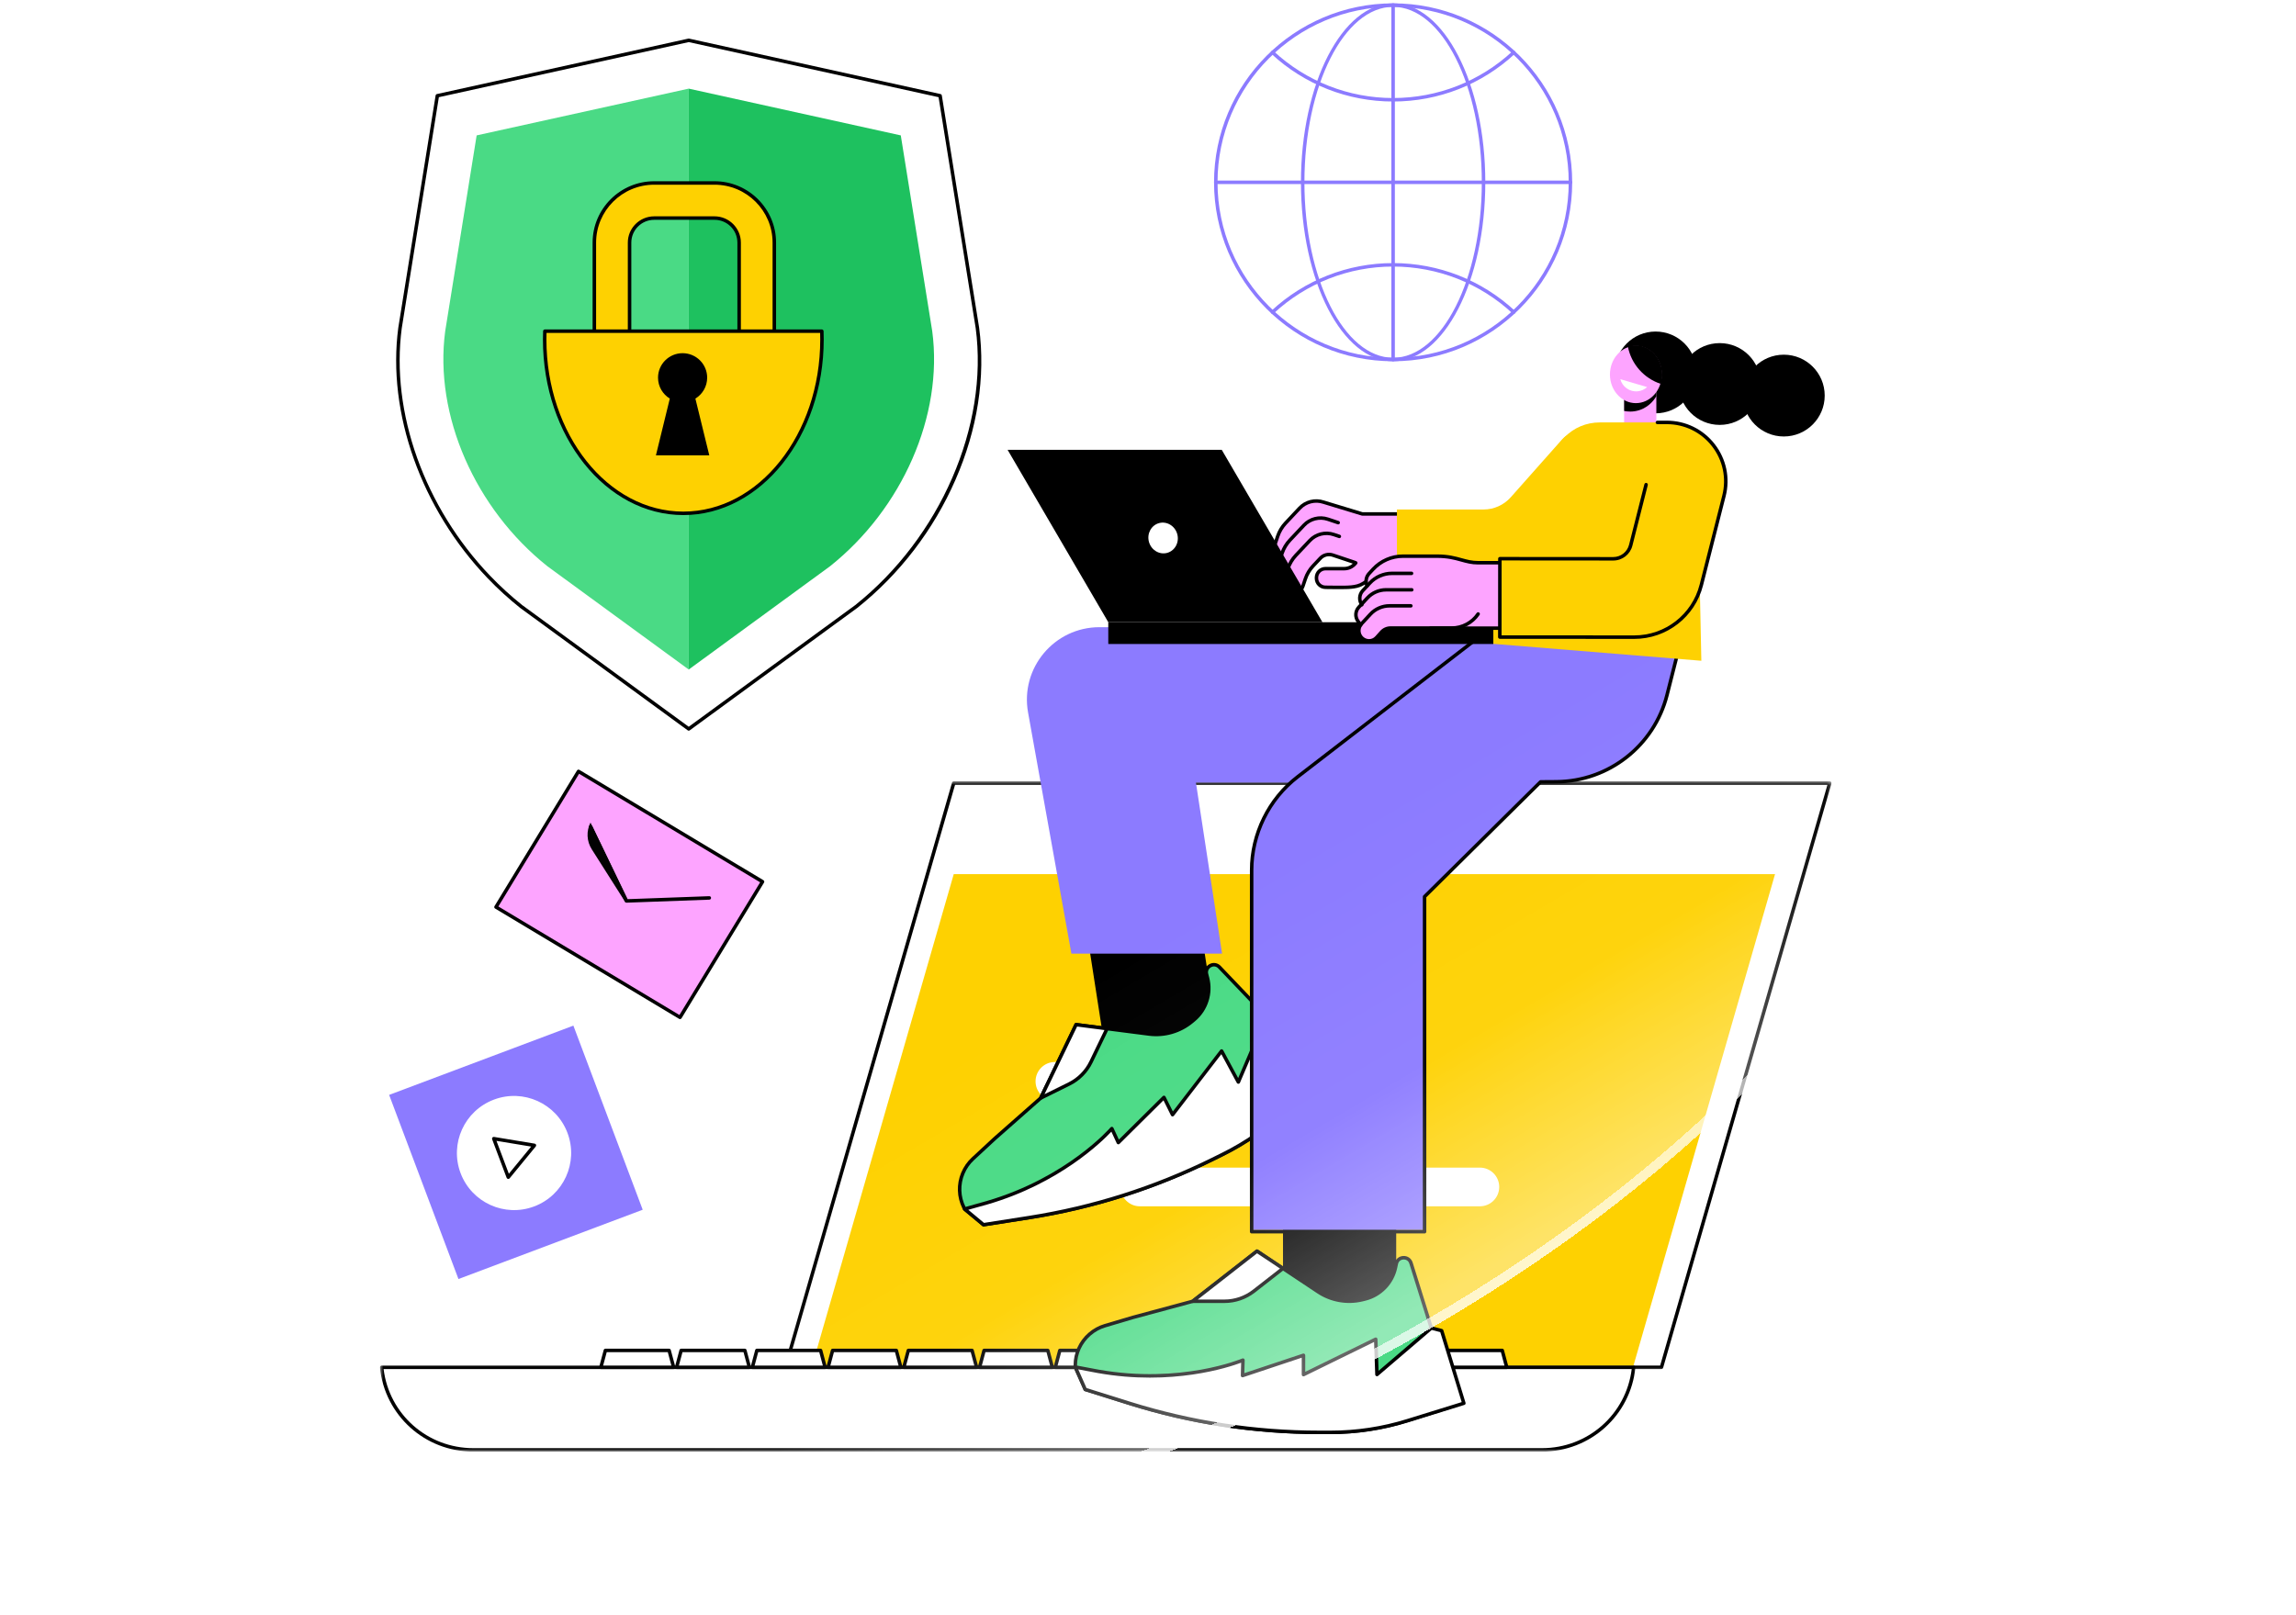 <svg width="560" height="394" viewBox="0 0 560 394" fill="none" xmlns="http://www.w3.org/2000/svg">
<g clip-path="url(#clip0_2557_124716)">
<path d="M119.245 140.777C121.703 143.337 124.331 145.748 127.121 147.967L167.983 177.839L208.845 147.967C229.677 131.366 241.639 104.387 238.393 79.995L229.298 23.358L167.983 9.836L106.669 23.358L97.574 79.995C94.758 101.124 103.359 124.188 119.245 140.777Z" fill="white"/>
<path d="M107.039 23.711L97.991 80.063C95.26 100.587 103.52 123.745 119.555 140.483C122.009 143.043 124.641 145.45 127.385 147.639L167.983 177.31L208.594 147.627C229.336 131.089 241.149 103.927 237.971 80.05L228.922 23.711L167.983 10.271L107.039 23.711ZM167.983 178.265C167.893 178.265 167.804 178.235 167.731 178.179L126.865 148.312C124.083 146.093 121.421 143.661 118.937 141.07C102.732 124.154 94.382 100.728 97.147 79.939L106.247 23.294C106.272 23.119 106.404 22.983 106.575 22.944L167.889 9.419C167.949 9.406 168.013 9.406 168.072 9.419L229.387 22.944C229.557 22.983 229.689 23.119 229.715 23.294L238.81 79.926C240.412 91.935 238.414 104.779 233.033 117.074C227.7 129.283 219.427 140.078 209.109 148.304L168.234 178.179C168.157 178.235 168.068 178.265 167.983 178.265Z" fill="black"/>
<path d="M167.981 21.624L116.256 33.032L108.584 80.808C105.845 101.388 115.937 124.145 133.509 138.148L167.981 163.346V21.624Z" fill="#4ADA85"/>
<path d="M167.982 163.346L202.45 138.148C220.023 124.145 230.115 101.388 227.376 80.808L219.703 33.032L167.982 21.624V163.346Z" fill="#1EC15F"/>
<path d="M180.274 59.197C180.274 55.892 177.578 53.199 174.263 53.199H159.562C156.248 53.199 153.551 55.892 153.551 59.197V88.783H180.274V59.197ZM144.963 93.069V59.197C144.963 51.167 151.511 44.636 159.562 44.636H174.263C182.31 44.636 188.858 51.167 188.858 59.197V93.069C188.858 95.433 186.937 97.346 184.568 97.346H149.257C146.884 97.346 144.963 95.433 144.963 93.069Z" fill="#FED101"/>
<path d="M153.979 88.361H179.85V59.197C179.85 56.126 177.345 53.629 174.265 53.629H159.564C156.484 53.629 153.979 56.126 153.979 59.197V88.361ZM180.276 89.209H153.553C153.319 89.209 153.127 89.017 153.127 88.783V59.197C153.127 55.657 156.016 52.777 159.564 52.777H174.265C177.814 52.777 180.702 55.657 180.702 59.197V88.783C180.702 89.017 180.511 89.209 180.276 89.209ZM159.564 45.062C151.747 45.062 145.391 51.406 145.391 59.197V93.069C145.391 95.19 147.125 96.924 149.259 96.924H184.57C186.7 96.924 188.434 95.19 188.434 93.069V59.197C188.434 51.406 182.078 45.062 174.265 45.062H159.564ZM184.57 97.772H149.259C146.656 97.772 144.539 95.663 144.539 93.069V59.197C144.539 50.937 151.278 44.215 159.564 44.215H174.265C182.547 44.215 189.286 50.937 189.286 59.197V93.069C189.286 95.663 187.169 97.772 184.57 97.772Z" fill="black"/>
<path d="M200.443 80.804C200.469 81.473 200.486 82.15 200.486 82.832C200.486 106.253 185.346 125.244 166.666 125.244C147.99 125.244 132.85 106.253 132.85 82.832C132.85 82.15 132.862 81.473 132.892 80.804H200.443Z" fill="#FED101"/>
<path d="M133.299 81.226C133.282 81.792 133.274 82.32 133.274 82.828C133.274 105.981 148.252 124.814 166.668 124.814C185.08 124.814 200.058 105.981 200.058 82.828C200.058 82.32 200.05 81.792 200.033 81.226H133.299ZM166.668 125.666C147.783 125.666 132.422 106.449 132.422 82.828C132.422 82.189 132.435 81.52 132.464 80.783C132.473 80.557 132.66 80.374 132.89 80.374H200.446C200.672 80.374 200.859 80.557 200.872 80.783C200.897 81.52 200.91 82.189 200.91 82.828C200.91 106.449 185.549 125.666 166.668 125.666Z" fill="black"/>
<path d="M159.982 111.088L163.369 97.243C161.648 96.191 160.494 94.304 160.494 92.144C160.494 88.843 163.177 86.167 166.487 86.167C169.797 86.167 172.481 88.843 172.481 92.144C172.481 94.304 171.327 96.191 169.606 97.243L172.997 111.088H159.982Z" fill="black"/>
<mask id="mask0_2557_124716" style="mask-type:luminance" maskUnits="userSpaceOnUse" x="190" y="190" width="257" height="145">
<path d="M190.953 190.576H446.763V334.53H190.953V190.576Z" fill="white"/>
</mask>
<g mask="url(#mask0_2557_124716)">
<path d="M405.234 333.585H191.564L232.618 191.045H446.284L405.234 333.585Z" fill="white"/>
<path d="M192.132 333.159H404.915L445.718 191.475H232.938L192.132 333.159ZM405.235 334.011H191.565C191.433 334.011 191.305 333.947 191.224 333.84C191.143 333.734 191.122 333.598 191.156 333.47L232.206 190.93C232.261 190.751 232.427 190.623 232.619 190.623H446.28C446.416 190.623 446.544 190.687 446.621 190.793C446.702 190.9 446.727 191.04 446.693 191.164L405.64 333.704C405.588 333.887 405.422 334.011 405.235 334.011Z" fill="black"/>
</g>
<path d="M398.399 333.206H198.076L232.621 213.265H432.939L398.399 333.206Z" fill="#FED101"/>
<path d="M93.082 333.585H398.461C397.29 345.027 387.632 353.735 376.1 353.735H115.443C103.911 353.735 94.249 345.027 93.082 333.585Z" fill="white"/>
<mask id="mask1_2557_124716" style="mask-type:luminance" maskUnits="userSpaceOnUse" x="92" y="332" width="308" height="23">
<path d="M92.606 332.349H399.254V354.161H92.606V332.349Z" fill="white"/>
</mask>
<g mask="url(#mask1_2557_124716)">
<path d="M93.559 334.011C94.918 345.044 104.244 353.309 115.443 353.309H376.097C387.3 353.309 396.626 345.044 397.98 334.011H93.559ZM376.097 354.161H115.443C103.647 354.161 93.853 345.334 92.661 333.627C92.648 333.508 92.686 333.389 92.767 333.299C92.848 333.21 92.963 333.159 93.082 333.159H398.462C398.581 333.159 398.696 333.21 398.773 333.299C398.854 333.389 398.892 333.508 398.883 333.627C397.691 345.334 387.893 354.161 376.097 354.161Z" fill="black"/>
</g>
<path d="M330.384 202.683C330.384 205.09 328.428 207.041 326.013 207.041C323.602 207.041 321.646 205.09 321.646 202.683C321.646 200.276 323.602 198.325 326.013 198.325C328.428 198.325 330.384 200.276 330.384 202.683Z" fill="white"/>
<path d="M326.017 198.751C323.845 198.751 322.077 200.515 322.077 202.683C322.077 204.851 323.845 206.615 326.017 206.615C328.194 206.615 329.962 204.851 329.962 202.683C329.962 200.515 328.194 198.751 326.017 198.751ZM326.017 207.467C323.376 207.467 321.225 205.32 321.225 202.683C321.225 200.046 323.376 197.899 326.017 197.899C328.663 197.899 330.814 200.046 330.814 202.683C330.814 205.32 328.663 207.467 326.017 207.467Z" fill="black"/>
<path d="M367.501 333.585H349.754L350.857 329.474H366.402L367.501 333.585Z" fill="white"/>
<path d="M350.311 333.159H366.946L366.073 329.896H351.184L350.311 333.159ZM367.505 334.011H349.757C349.625 334.011 349.497 333.947 349.416 333.845C349.34 333.738 349.31 333.602 349.344 333.474L350.447 329.363C350.494 329.176 350.665 329.048 350.856 329.048H366.405C366.593 329.048 366.763 329.176 366.814 329.363L367.913 333.474C367.948 333.602 367.922 333.738 367.841 333.845C367.76 333.947 367.637 334.011 367.505 334.011Z" fill="black"/>
<path d="M349.027 333.585H331.279L332.378 329.474H347.927L349.027 333.585Z" fill="white"/>
<path d="M331.836 333.159H348.476L347.603 329.896H332.71L331.836 333.159ZM349.03 334.011H331.287C331.151 334.011 331.027 333.947 330.946 333.845C330.865 333.738 330.84 333.602 330.869 333.474L331.973 329.363C332.02 329.176 332.19 329.048 332.386 329.048H347.931C348.123 329.048 348.293 329.176 348.344 329.363L349.439 333.474C349.477 333.602 349.447 333.738 349.366 333.845C349.286 333.947 349.162 334.011 349.03 334.011Z" fill="black"/>
<path d="M330.558 333.585H312.811L313.91 329.474H329.459L330.558 333.585Z" fill="white"/>
<path d="M313.364 333.159H329.999L329.13 329.896H314.237L313.364 333.159ZM330.557 334.011H312.81C312.678 334.011 312.554 333.947 312.473 333.845C312.392 333.738 312.363 333.602 312.397 333.474L313.5 329.363C313.547 329.176 313.717 329.048 313.909 329.048H329.458C329.65 329.048 329.816 329.176 329.867 329.363L330.97 333.474C331 333.602 330.975 333.738 330.894 333.845C330.813 333.947 330.689 334.011 330.557 334.011Z" fill="black"/>
<path d="M312.083 333.585H294.336L295.435 329.474H310.98L312.083 333.585Z" fill="white"/>
<path d="M294.892 333.159H311.527L310.658 329.896H295.765L294.892 333.159ZM312.085 334.011H294.338C294.202 334.011 294.078 333.947 293.997 333.845C293.916 333.738 293.891 333.602 293.925 333.474L295.028 329.363C295.075 329.176 295.245 329.048 295.437 329.048H310.982C311.178 329.048 311.344 329.176 311.395 329.363L312.494 333.474C312.528 333.602 312.503 333.738 312.422 333.845C312.341 333.947 312.217 334.011 312.085 334.011Z" fill="black"/>
<path d="M293.612 333.585H275.865L276.969 329.474H292.513L293.612 333.585Z" fill="white"/>
<path d="M276.417 333.159H293.057L292.183 329.896H277.29L276.417 333.159ZM293.61 334.011H275.863C275.731 334.011 275.608 333.947 275.527 333.845C275.446 333.738 275.42 333.602 275.454 333.474L276.553 329.363C276.604 329.176 276.771 329.048 276.966 329.048H292.511C292.703 329.048 292.873 329.176 292.92 329.363L294.024 333.474C294.058 333.602 294.032 333.738 293.951 333.845C293.866 333.947 293.742 334.011 293.61 334.011Z" fill="black"/>
<path d="M275.138 333.585H257.391L258.49 329.474H274.039L275.138 333.585Z" fill="white"/>
<path d="M257.946 333.159H274.585L273.712 329.896H258.819L257.946 333.159ZM275.139 334.011H257.392C257.26 334.011 257.136 333.947 257.056 333.845C256.975 333.738 256.949 333.602 256.979 333.474L258.082 329.363C258.133 329.176 258.299 329.048 258.491 329.048H274.04C274.232 329.048 274.398 329.176 274.449 329.363L275.548 333.474C275.587 333.602 275.557 333.738 275.476 333.845C275.395 333.947 275.271 334.011 275.139 334.011Z" fill="black"/>
<path d="M256.665 333.585H238.922L240.021 329.474H255.566L256.665 333.585Z" fill="white"/>
<path d="M239.474 333.159H256.109L255.24 329.896H240.343L239.474 333.159ZM256.663 334.011H238.92C238.788 334.011 238.66 333.947 238.583 333.845C238.498 333.738 238.473 333.602 238.507 333.474L239.606 329.363C239.657 329.176 239.827 329.048 240.019 329.048H255.564C255.76 329.048 255.926 329.176 255.977 329.363L257.076 333.474C257.11 333.602 257.085 333.738 257.004 333.845C256.923 333.947 256.799 334.011 256.663 334.011Z" fill="black"/>
<path d="M238.191 333.585H220.443L221.542 329.474H237.092L238.191 333.585Z" fill="white"/>
<path d="M221.001 333.159H237.637L236.763 329.896H221.87L221.001 333.159ZM238.19 334.011H220.443C220.311 334.011 220.188 333.947 220.107 333.845C220.026 333.738 220 333.602 220.034 333.474L221.133 329.363C221.184 329.176 221.351 329.048 221.542 329.048H237.091C237.283 329.048 237.453 329.176 237.5 329.363L238.604 333.474C238.638 333.602 238.608 333.738 238.531 333.845C238.45 333.947 238.322 334.011 238.19 334.011Z" fill="black"/>
<path d="M219.722 333.585H201.975L203.074 329.474H218.623L219.722 333.585Z" fill="white"/>
<path d="M202.526 333.159H219.165L218.292 329.896H203.399L202.526 333.159ZM219.719 334.011H201.972C201.84 334.011 201.716 333.947 201.635 333.845C201.555 333.738 201.525 333.602 201.559 333.474L202.662 329.363C202.713 329.176 202.879 329.048 203.071 329.048H218.62C218.812 329.048 218.982 329.176 219.029 329.363L220.128 333.474C220.162 333.602 220.137 333.738 220.056 333.845C219.975 333.947 219.851 334.011 219.719 334.011Z" fill="black"/>
<path d="M201.251 333.585H183.504L184.603 329.474H200.148L201.251 333.585Z" fill="white"/>
<path d="M184.056 333.159H200.691L199.818 329.896H184.929L184.056 333.159ZM201.249 334.011H183.502C183.37 334.011 183.242 333.947 183.161 333.845C183.08 333.738 183.055 333.602 183.089 333.474L184.188 329.363C184.239 329.176 184.41 329.048 184.601 329.048H200.146C200.338 329.048 200.508 329.176 200.559 329.363L201.658 333.474C201.692 333.602 201.667 333.738 201.586 333.845C201.505 333.947 201.381 334.011 201.249 334.011Z" fill="black"/>
<path d="M182.773 333.585H165.025L166.129 329.474H181.674L182.773 333.585Z" fill="white"/>
<path d="M165.585 333.159H182.221L181.347 329.896H166.459L165.585 333.159ZM182.774 334.011H165.027C164.895 334.011 164.772 333.947 164.691 333.845C164.61 333.738 164.584 333.602 164.618 333.474L165.717 329.363C165.768 329.176 165.935 329.048 166.131 329.048H181.675C181.867 329.048 182.037 329.176 182.084 329.363L183.188 333.474C183.222 333.602 183.192 333.738 183.115 333.845C183.034 333.947 182.906 334.011 182.774 334.011Z" fill="black"/>
<path d="M164.302 333.585H146.555L147.654 329.474H163.203L164.302 333.585Z" fill="white"/>
<path d="M147.108 333.159H163.747L162.874 329.896H147.981L147.108 333.159ZM164.301 334.011H146.554C146.422 334.011 146.298 333.947 146.218 333.845C146.137 333.738 146.107 333.602 146.141 333.474L147.244 329.363C147.291 329.176 147.461 329.048 147.653 329.048H163.202C163.394 329.048 163.564 329.176 163.611 329.363L164.715 333.474C164.744 333.602 164.719 333.738 164.638 333.845C164.557 333.947 164.433 334.011 164.301 334.011Z" fill="black"/>
<path d="M334.682 268.534H257.294C254.687 268.534 252.574 266.426 252.574 263.819C252.574 261.211 254.687 259.099 257.294 259.099H334.682C337.289 259.099 339.402 261.211 339.402 263.819C339.402 266.426 337.289 268.534 334.682 268.534Z" fill="white"/>
<path d="M360.944 294.303H278.023C275.412 294.303 273.299 292.19 273.299 289.583C273.299 286.976 275.412 284.863 278.023 284.863H360.944C363.552 284.863 365.665 286.976 365.665 289.583C365.665 292.19 363.552 294.303 360.944 294.303Z" fill="white"/>
<path d="M413.788 90.862C413.788 96.37 409.319 100.839 403.807 100.839C398.299 100.839 393.83 96.37 393.83 90.862C393.83 85.354 398.299 80.885 403.807 80.885C409.319 80.885 413.788 85.354 413.788 90.862Z" fill="black"/>
<path d="M429.423 93.686C429.423 99.194 424.955 103.663 419.442 103.663C413.925 103.663 409.461 99.194 409.461 93.686C409.461 88.178 413.925 83.709 419.442 83.709C424.955 83.709 429.423 88.178 429.423 93.686Z" fill="black"/>
<path d="M445.05 96.511C445.05 102.019 440.585 106.488 435.073 106.488C429.561 106.488 425.092 102.019 425.092 96.511C425.092 90.998 429.561 86.534 435.073 86.534C440.585 86.534 445.05 90.998 445.05 96.511Z" fill="black"/>
<path d="M403.987 103.846H396.127V93.691H403.987V103.846Z" fill="#FDA4FF"/>
<path d="M403.987 96.668V93.691H396.127V100.268C396.834 100.409 398.248 100.588 399.876 100.051C402.415 99.212 403.663 97.226 403.987 96.668Z" fill="black"/>
<path d="M405.316 91.369C405.316 95.228 402.483 98.355 398.99 98.355C395.497 98.355 392.668 95.228 392.668 91.369C392.668 87.509 395.497 84.382 398.99 84.382C402.483 84.382 405.316 87.509 405.316 91.369Z" fill="#FDA4FF"/>
<path d="M398.932 84.25C398.272 84.25 397.641 84.361 397.045 84.561C397.876 88.859 401.007 92.34 405.109 93.669C405.318 92.966 405.433 92.216 405.433 91.433C405.433 87.466 402.523 84.25 398.932 84.25Z" fill="black"/>
<path d="M401.743 94.436C401.133 94.994 400.345 95.373 399.455 95.463C397.474 95.663 395.693 94.381 395.199 92.515L401.743 94.436Z" fill="white"/>
<path d="M297.681 257.386L270.4 261.62L263.512 217.291L290.797 213.056L297.681 257.386Z" fill="black"/>
<path d="M242.519 277.872L253.833 267.891L262.46 249.986L280.258 252.274C284.041 252.76 287.849 251.639 290.767 249.185L291.27 248.764C294.214 246.289 295.475 242.344 294.516 238.621L294.278 237.679C293.801 235.83 296.097 234.561 297.413 235.941L322.539 262.259L313.767 270.677C309.12 275.142 303.807 278.869 298.031 281.728L295.713 282.869C281.625 289.839 266.558 294.618 251.026 297.051L239.882 298.798L235.276 294.964L235.098 294.601C233.803 291.99 233.705 288.948 234.829 286.26L234.846 286.222C235.4 284.897 236.231 283.704 237.283 282.729L242.519 277.872Z" fill="#4ADA85"/>
<path d="M235.618 294.695L240.006 298.35L250.958 296.633C266.465 294.201 281.46 289.442 295.527 282.49L297.844 281.344C303.591 278.503 308.848 274.809 313.474 270.37L321.934 262.247L297.107 236.235C296.545 235.647 295.825 235.724 295.382 235.971C294.934 236.218 294.487 236.789 294.692 237.577L294.93 238.514C295.923 242.374 294.594 246.523 291.544 249.092L291.041 249.513C288.042 252.035 284.093 253.194 280.208 252.696L262.712 250.446L254.217 268.074C254.196 268.125 254.162 268.172 254.119 268.211L242.805 278.192L237.573 283.04C236.559 283.981 235.771 285.11 235.239 286.388C234.148 288.999 234.242 291.909 235.477 294.41L235.618 294.695ZM239.882 299.223C239.784 299.223 239.686 299.189 239.61 299.126L235.005 295.291C234.958 295.253 234.919 295.206 234.894 295.151L234.715 294.789C233.369 292.067 233.266 288.897 234.438 286.098C235.034 284.671 235.891 283.444 236.994 282.418L242.23 277.561C242.23 277.561 242.234 277.557 242.234 277.553L253.489 267.627L262.077 249.803C262.158 249.637 262.333 249.543 262.516 249.564L280.314 251.852C283.965 252.321 287.675 251.23 290.491 248.862L290.994 248.44C293.797 246.084 295.015 242.271 294.108 238.727L293.865 237.786C293.597 236.75 294.031 235.745 294.969 235.225C295.889 234.714 296.996 234.884 297.725 235.647L322.846 261.965C323.008 262.136 323.004 262.404 322.833 262.566L314.062 270.984C309.376 275.487 304.047 279.227 298.219 282.107L295.901 283.253C281.758 290.248 266.682 295.032 251.095 297.473L239.946 299.219C239.925 299.223 239.904 299.223 239.882 299.223Z" fill="black"/>
<path d="M270.02 250.958L262.462 249.986L253.836 267.891L260.784 264.458C263.101 263.307 264.972 261.424 266.096 259.094L270.02 250.958Z" fill="white"/>
<path d="M262.712 250.446L254.759 266.958L260.595 264.074C262.818 262.975 264.633 261.139 265.707 258.907L269.375 251.307L262.712 250.446ZM253.834 268.317C253.728 268.317 253.617 268.275 253.536 268.194C253.408 268.066 253.374 267.87 253.451 267.704L262.077 249.803C262.158 249.637 262.333 249.543 262.516 249.565L270.069 250.536C270.205 250.553 270.325 250.634 270.389 250.753C270.457 250.877 270.457 251.021 270.397 251.145L266.478 259.282C265.319 261.68 263.364 263.657 260.974 264.837L254.026 268.275C253.966 268.3 253.898 268.317 253.834 268.317Z" fill="black"/>
<path d="M283.895 267.729L285.986 271.964L297.953 256.41L302.038 263.997L308.892 247.963L311.436 247.413L324.148 260.892L313.681 270.835C309.088 275.197 303.866 278.843 298.187 281.651L295.716 282.869C281.628 289.839 266.561 294.618 251.029 297.051L239.884 298.797L235.279 294.963L240.741 293.438C260.746 287.602 271.183 275.329 271.183 275.329L272.767 278.763L283.895 267.729Z" fill="white"/>
<path d="M236.172 295.155L240.006 298.35L250.958 296.633C266.465 294.201 281.46 289.442 295.526 282.49L297.997 281.267C303.642 278.477 308.822 274.865 313.384 270.528L323.545 260.875L311.288 247.882L309.193 248.333L302.428 264.168C302.364 264.317 302.219 264.415 302.057 264.423C301.887 264.428 301.737 264.342 301.661 264.198L297.886 257.19L286.32 272.223C286.231 272.338 286.09 272.398 285.941 272.385C285.797 272.373 285.669 272.283 285.605 272.151L283.773 268.449L273.063 279.065C272.965 279.163 272.829 279.206 272.688 279.18C272.552 279.154 272.437 279.065 272.377 278.941L271.065 276.092C268.863 278.443 258.494 288.701 240.858 293.847L236.172 295.155ZM239.882 299.223C239.784 299.223 239.686 299.189 239.609 299.125L235.004 295.291C234.881 295.189 234.825 295.032 234.859 294.878C234.894 294.721 235.009 294.597 235.162 294.554L240.623 293.025C260.275 287.295 270.754 275.18 270.857 275.056C270.95 274.946 271.095 274.89 271.24 274.912C271.385 274.929 271.508 275.022 271.568 275.154L272.897 278.03L283.59 267.431C283.688 267.333 283.824 267.286 283.96 267.312C284.097 267.333 284.212 267.418 284.271 267.542L286.065 271.163L297.614 256.15C297.699 256.035 297.844 255.976 297.984 255.984C298.129 255.997 298.257 256.082 298.325 256.206L301.993 263.018L308.498 247.797C308.554 247.669 308.664 247.575 308.801 247.545L311.344 247C311.489 246.966 311.642 247.013 311.744 247.123L324.456 260.602C324.618 260.768 324.61 261.037 324.439 261.203L313.972 271.141C309.346 275.538 304.098 279.201 298.372 282.03L295.901 283.253C281.758 290.248 266.682 295.032 251.094 297.473L239.946 299.219C239.925 299.223 239.903 299.223 239.882 299.223Z" fill="black"/>
<path d="M340.535 323.893H312.926V294.026H340.535V323.893Z" fill="black"/>
<path d="M276.344 321.405L290.918 317.473L306.59 305.247L321.53 315.186C324.704 317.295 328.615 317.98 332.317 317.073L332.956 316.92C336.692 316.004 339.576 313.026 340.368 309.264L340.568 308.314C340.96 306.449 343.58 306.325 344.151 308.148L354.997 342.872L343.401 346.531C337.25 348.474 330.843 349.458 324.393 349.458H321.807C306.092 349.458 290.462 347.068 275.462 342.365L264.702 338.991L262.273 333.517V333.108C262.273 330.198 263.534 327.425 265.733 325.516L265.762 325.491C266.849 324.549 268.122 323.846 269.498 323.437L276.344 321.405Z" fill="#4ADA85"/>
<path d="M265.005 338.646L275.587 341.96C290.561 346.654 306.11 349.036 321.803 349.036H324.389C330.801 349.036 337.152 348.056 343.27 346.126L354.456 342.595L343.738 308.276C343.495 307.496 342.814 307.249 342.307 307.275C341.8 307.296 341.148 307.607 340.982 308.404L340.778 309.354C339.955 313.252 336.922 316.383 333.05 317.333L332.411 317.49C328.607 318.419 324.551 317.708 321.288 315.539L306.604 305.771L291.174 317.81C291.127 317.844 291.076 317.87 291.025 317.882L276.456 321.814L269.618 323.846C268.289 324.238 267.084 324.903 266.04 325.81C263.901 327.668 262.691 330.317 262.691 333.108V333.427L265.005 338.646ZM324.389 349.884H321.803C306.024 349.884 290.39 347.494 275.331 342.774L264.566 339.395C264.451 339.361 264.357 339.276 264.306 339.165L261.878 333.687C261.852 333.636 261.844 333.572 261.844 333.517V333.108C261.844 330.07 263.156 327.186 265.448 325.197C266.615 324.179 267.931 323.459 269.375 323.028L276.217 320.996C276.221 320.996 276.226 320.996 276.226 320.996L290.718 317.086L306.323 304.911C306.467 304.8 306.668 304.791 306.821 304.894L321.761 314.832C324.828 316.868 328.632 317.537 332.211 316.66L332.845 316.502C336.403 315.633 339.189 312.758 339.943 309.179L340.143 308.229C340.369 307.181 341.199 306.474 342.269 306.423C343.321 306.376 344.237 307.015 344.552 308.02L355.394 342.744C355.466 342.97 355.343 343.208 355.117 343.276L343.525 346.936C337.327 348.891 330.886 349.884 324.389 349.884Z" fill="black"/>
<path d="M312.924 309.465L306.585 305.247L290.912 317.473H298.661C301.247 317.473 303.76 316.609 305.797 315.02L312.924 309.465Z" fill="white"/>
<path d="M292.147 317.047H298.661C301.14 317.047 303.581 316.208 305.537 314.683L312.195 309.494L306.602 305.771L292.147 317.047ZM298.661 317.899H290.912C290.729 317.899 290.567 317.784 290.507 317.614C290.448 317.439 290.507 317.248 290.648 317.137L306.321 304.911C306.465 304.8 306.666 304.791 306.819 304.889L313.162 309.111C313.273 309.188 313.345 309.311 313.35 309.452C313.354 309.584 313.294 309.716 313.188 309.801L306.061 315.356C303.956 316.996 301.328 317.899 298.661 317.899Z" fill="black"/>
<path d="M317.925 330.65V335.37L335.548 326.73L335.847 335.344L349.099 324.008L351.621 324.643L357.044 342.36L343.25 346.633C337.201 348.508 330.901 349.458 324.566 349.458H321.806C306.09 349.458 290.46 347.068 275.461 342.369L264.696 338.991L262.268 333.517L267.844 334.565C288.364 338.203 303.164 331.83 303.164 331.83L303.057 335.604L317.925 330.65Z" fill="white"/>
<path d="M265.009 338.646L275.587 341.96C290.561 346.654 306.114 349.036 321.804 349.036H324.564C330.861 349.036 337.106 348.09 343.121 346.224L356.51 342.075L351.283 325.001L349.209 324.473L336.122 335.668C335.998 335.774 335.824 335.8 335.674 335.736C335.525 335.668 335.423 335.523 335.419 335.361L335.142 327.403L318.11 335.753C317.978 335.817 317.821 335.808 317.697 335.732C317.574 335.655 317.497 335.519 317.497 335.37V331.237L303.192 336.009C303.064 336.051 302.915 336.03 302.804 335.945C302.693 335.864 302.63 335.732 302.634 335.595L302.719 332.46C299.703 333.593 285.858 338.19 267.766 334.986L262.986 334.083L265.009 338.646ZM324.564 349.884H321.804C306.025 349.884 290.39 347.494 275.331 342.774L264.571 339.395C264.451 339.361 264.353 339.276 264.306 339.165L261.878 333.687C261.814 333.542 261.836 333.376 261.934 333.252C262.032 333.125 262.193 333.069 262.347 333.099L267.923 334.147C288.077 337.717 302.847 331.502 302.992 331.438C303.124 331.382 303.277 331.395 303.401 331.476C303.52 331.557 303.588 331.693 303.584 331.838L303.503 335.008L317.791 330.245C317.919 330.202 318.064 330.224 318.17 330.305C318.285 330.385 318.349 330.513 318.349 330.65V334.688L335.359 326.347C335.491 326.283 335.645 326.292 335.764 326.368C335.887 326.441 335.968 326.573 335.973 326.718L336.237 334.445L348.821 323.684C348.927 323.595 349.072 323.561 349.204 323.595L351.726 324.234C351.871 324.268 351.986 324.379 352.029 324.519L357.447 342.233C357.52 342.458 357.392 342.697 357.166 342.765L343.372 347.038C337.276 348.929 330.946 349.884 324.564 349.884Z" fill="black"/>
<path d="M380.184 153.016H268.167C257.142 153.016 248.801 162.984 250.748 173.83L261.317 232.665H298.068L291.687 190.921H356.562C369.611 190.921 380.184 180.348 380.184 167.304V153.016Z" fill="#8C7BFF"/>
<path d="M406.584 169.583L411.871 148.73H369.39L316.485 189.537C309.418 194.981 305.281 203.395 305.281 212.315V300.093H347.455V218.752L375.746 190.751L379.572 190.725C392.339 190.649 403.445 181.958 406.584 169.583Z" fill="#8C7BFF"/>
<path d="M305.707 300.076H347.025V218.752C347.025 218.641 347.072 218.53 347.153 218.454L375.448 190.448C375.525 190.372 375.636 190.325 375.746 190.325L379.568 190.299C392.139 190.223 403.079 181.66 406.167 169.481L411.326 149.16H369.535L316.741 189.873C309.831 195.202 305.707 203.59 305.707 212.315V300.076ZM347.456 300.928H305.281C305.043 300.928 304.855 300.74 304.855 300.502V212.315C304.855 203.331 309.103 194.687 316.221 189.2L369.131 148.398C369.203 148.338 369.297 148.308 369.39 148.308H411.871C411.999 148.308 412.127 148.368 412.204 148.47C412.289 148.577 412.314 148.709 412.285 148.836L406.998 169.694C403.811 182.248 392.535 191.075 379.572 191.151L375.925 191.177L347.882 218.931V300.502C347.882 300.74 347.69 300.928 347.456 300.928Z" fill="black"/>
<path d="M337.535 127.447L322.817 122.514C320.75 121.824 318.471 122.395 316.976 123.984L313.56 127.613C312.695 128.533 312.039 129.632 311.634 130.834L310.705 133.603C310.309 134.783 310.948 136.065 312.132 136.461L312.431 136.559C313.611 136.955 314.893 136.321 315.289 135.136L315.894 133.33C316.286 132.159 316.929 131.085 317.777 130.182L319.549 128.303C320.324 127.473 321.513 127.174 322.591 127.536L335.997 132.026L337.535 127.447Z" fill="#FDA4FF"/>
<path d="M332.391 129.526L323.876 126.672C321.809 125.981 319.526 126.552 318.035 128.137L314.619 131.771C313.75 132.695 313.093 133.794 312.693 134.991L311.764 137.76C311.368 138.94 312.003 140.223 313.187 140.619L313.485 140.717C314.67 141.113 315.948 140.478 316.344 139.294L316.953 137.488C317.345 136.316 317.988 135.243 318.832 134.344L320.604 132.457C321.383 131.63 322.572 131.332 323.65 131.694L330.858 134.105L332.391 129.526Z" fill="#FDA4FF"/>
<path d="M333.819 133.262L325.299 130.412C323.233 129.717 320.954 130.288 319.458 131.877L316.046 135.507C315.177 136.431 314.521 137.53 314.12 138.727L313.192 141.496C312.791 142.676 313.43 143.959 314.615 144.355L314.913 144.453C316.093 144.849 317.375 144.214 317.776 143.03L318.376 141.224C318.772 140.052 319.411 138.979 320.259 138.08L322.031 136.193C322.811 135.37 323.999 135.068 325.073 135.43L332.281 137.846L333.819 133.262Z" fill="#FDA4FF"/>
<path d="M354.639 138.646V125.359L332.083 125.381L326.251 123.583L322.553 134.612L330.677 137.334L330.515 137.522C329.842 138.293 328.866 138.736 327.844 138.736H323.29C322.076 138.736 321.092 139.72 321.092 140.934V141.083C321.092 142.297 322.067 143.277 323.281 143.281C325.279 143.294 329.173 143.298 329.637 143.269C329.884 143.256 330.132 143.222 330.379 143.179L354.639 138.646Z" fill="#FDA4FF"/>
<path d="M330.377 143.179C331.114 143.043 331.825 142.766 332.473 142.353L338.433 138.646H354.638L330.377 143.179Z" fill="#FDA4FF"/>
<path d="M315.635 144.998C315.349 144.998 315.06 144.951 314.778 144.858L314.48 144.76C313.079 144.287 312.32 142.766 312.789 141.36L313.718 138.591C314.135 137.343 314.834 136.176 315.737 135.217L319.153 131.588C320.755 129.884 323.222 129.262 325.437 130.003L326.809 130.463C327.03 130.54 327.154 130.782 327.077 131.004C327.005 131.226 326.762 131.349 326.536 131.272L325.164 130.812C323.264 130.173 321.147 130.706 319.771 132.167L316.359 135.797C315.537 136.67 314.906 137.731 314.523 138.864L313.598 141.633C313.275 142.591 313.794 143.631 314.753 143.954L315.051 144.052C315.515 144.206 316.01 144.172 316.448 143.954C316.887 143.737 317.215 143.358 317.369 142.898L317.978 141.087C318.387 139.865 319.068 138.727 319.954 137.786L321.722 135.903C322.613 134.957 323.98 134.612 325.211 135.025L330.549 136.81C330.771 136.887 330.89 137.13 330.817 137.351C330.741 137.577 330.502 137.696 330.276 137.62L324.943 135.835C324.023 135.528 323.005 135.784 322.344 136.487L320.572 138.37C319.771 139.222 319.153 140.252 318.787 141.36L318.178 143.166C317.952 143.848 317.471 144.397 316.827 144.717C316.453 144.904 316.044 144.998 315.635 144.998Z" fill="black"/>
<path d="M313.383 141.109C313.34 141.109 313.293 141.105 313.246 141.088L313.055 141.019C312.373 140.798 311.824 140.316 311.504 139.673C311.185 139.034 311.129 138.306 311.359 137.624L312.288 134.855C312.705 133.607 313.404 132.44 314.311 131.481L317.724 127.852C319.325 126.148 321.792 125.526 324.007 126.267L326.525 127.11C326.751 127.187 326.87 127.43 326.793 127.651C326.721 127.873 326.478 127.996 326.257 127.92L323.739 127.076C321.835 126.437 319.717 126.97 318.346 128.431L314.929 132.065C314.111 132.934 313.476 133.995 313.097 135.128L312.169 137.897C312.011 138.361 312.045 138.86 312.267 139.294C312.484 139.733 312.859 140.061 313.323 140.214L313.519 140.278C313.745 140.355 313.864 140.598 313.787 140.819C313.728 140.998 313.562 141.109 313.383 141.109Z" fill="black"/>
<path d="M327.085 143.741C326.514 143.741 325.909 143.737 325.253 143.729C324.64 143.72 323.984 143.712 323.281 143.707C321.836 143.703 320.665 142.523 320.665 141.087V140.934C320.665 139.49 321.845 138.31 323.289 138.31H327.843C328.746 138.31 329.602 137.922 330.195 137.241L330.357 137.053C330.51 136.878 330.778 136.861 330.957 137.011C331.132 137.168 331.149 137.437 330.996 137.615L330.834 137.799C330.084 138.668 328.989 139.162 327.843 139.162H323.289C322.314 139.162 321.517 139.958 321.517 140.934V141.087C321.517 142.059 322.309 142.851 323.285 142.855C323.992 142.86 324.652 142.868 325.262 142.877C328.806 142.919 330.757 142.94 332.244 141.995L338.208 138.284C338.276 138.246 338.353 138.22 338.434 138.22H354.213V125.828L332.252 125.807C332.21 125.807 332.167 125.802 332.129 125.79L322.693 122.918C320.78 122.279 318.663 122.812 317.287 124.273L313.87 127.907C313.052 128.776 312.418 129.837 312.038 130.97L311.11 133.735C310.79 134.693 311.31 135.733 312.268 136.056C312.49 136.133 312.609 136.372 312.537 136.597C312.46 136.819 312.217 136.938 311.996 136.866C310.594 136.393 309.836 134.868 310.305 133.466L311.229 130.697C311.651 129.449 312.349 128.282 313.253 127.323L316.669 123.689C318.267 121.985 320.737 121.368 322.953 122.113L332.316 124.955L354.639 124.976C354.873 124.976 355.065 125.168 355.065 125.402V138.646C355.065 138.881 354.873 139.072 354.639 139.072H338.553L332.7 142.715C331.311 143.597 329.615 143.741 327.085 143.741Z" fill="black"/>
<path d="M380.989 107.212L368.486 121.308C366.795 123.213 364.375 124.303 361.832 124.303H340.715V142.285L367.135 142.272C371.106 142.272 374.88 140.564 377.504 137.586L397.859 114.475L388.87 106.692C386.548 104.681 383.03 104.912 380.989 107.212Z" fill="#FED101"/>
<path d="M414.962 161.208L364.025 157.063L364.2 150.928H376.247L377.934 115.357C378.331 108.375 383.443 103.058 390.237 103.058H405.518L413.787 105.018L414.962 161.208Z" fill="#FED101"/>
<path d="M322.549 151.801H270.317L245.754 109.742H297.986L322.549 151.801Z" fill="black"/>
<path d="M270.314 157.118H364.227V151.806H270.314V157.118Z" fill="black"/>
<path d="M280.231 132.201C279.682 130.199 280.781 128.15 282.689 127.626C284.598 127.102 286.587 128.303 287.137 130.31C287.686 132.312 286.587 134.361 284.679 134.885C282.775 135.409 280.781 134.207 280.231 132.201Z" fill="white"/>
<path d="M371.144 137.292L351.629 137.283V153.241L371.144 153.246V137.292Z" fill="#FDA4FF"/>
<path d="M334.104 142.246L332.37 144.116C331.493 145.062 331.403 146.494 332.157 147.537L333.861 149.902L337.981 145.301H363.881V139.886H339.514C337.461 139.886 335.497 140.742 334.104 142.246Z" fill="#FDA4FF"/>
<path d="M334.905 138.868L333.925 139.929C333.047 140.874 332.962 142.301 333.712 143.345L335.416 145.705L339.54 141.109H363.886V137.343H359.753C358.045 137.343 354.995 135.69 351.135 135.69H342.177C339.416 135.69 336.779 136.84 334.905 138.868Z" fill="#FDA4FF"/>
<path d="M333.496 145.888L331.421 148.134C330.544 149.079 330.458 150.506 331.208 151.554L332.908 153.914L337.036 149.314H353.079V143.899H338.058C336.324 143.899 334.676 144.619 333.496 145.888Z" fill="#FDA4FF"/>
<path d="M334.255 149.837L332.091 152.176C331.285 153.045 331.204 154.357 331.899 155.316C332.823 156.607 334.706 156.705 335.767 155.525L336.943 154.212C337.505 153.582 338.306 153.224 339.149 153.224H352.624C356.147 153.224 358.626 153.024 362.021 147.805L338.898 147.81C337.134 147.81 335.456 148.542 334.255 149.837Z" fill="#FDA4FF"/>
<path d="M332.157 147.967C332.025 147.967 331.893 147.903 331.812 147.788C330.943 146.583 331.045 144.921 332.055 143.831L333.788 141.961C335.258 140.372 337.345 139.46 339.514 139.46H344.281C344.515 139.46 344.707 139.652 344.707 139.886C344.707 140.12 344.515 140.312 344.281 140.312H339.514C337.584 140.312 335.722 141.126 334.41 142.54L332.681 144.41C331.944 145.203 331.871 146.412 332.502 147.29C332.638 147.482 332.6 147.746 332.408 147.886C332.331 147.942 332.242 147.967 332.157 147.967Z" fill="black"/>
<path d="M331.874 152.896C331.742 152.896 331.614 152.836 331.529 152.721L330.865 151.801C330 150.596 330.098 148.934 331.107 147.844L333.186 145.603C334.439 144.248 336.215 143.473 338.06 143.473H344.326C344.565 143.473 344.757 143.66 344.757 143.895C344.757 144.133 344.565 144.321 344.326 144.321H338.06C336.454 144.321 334.903 144.998 333.813 146.178L331.734 148.423C330.997 149.215 330.924 150.43 331.559 151.303L332.219 152.223C332.36 152.415 332.313 152.679 332.121 152.819C332.049 152.871 331.959 152.896 331.874 152.896Z" fill="black"/>
<path d="M333.918 156.777C333.862 156.777 333.811 156.773 333.76 156.773C332.874 156.726 332.069 156.287 331.553 155.567C330.744 154.447 330.838 152.896 331.775 151.887L333.948 149.543C335.221 148.172 337.023 147.384 338.898 147.384H344.116C344.351 147.384 344.542 147.571 344.542 147.81C344.542 148.04 344.351 148.231 344.116 148.231H338.898C337.262 148.231 335.681 148.922 334.57 150.123L332.401 152.466C331.737 153.182 331.668 154.276 332.239 155.069C332.606 155.576 333.177 155.887 333.803 155.921C334.433 155.959 335.03 155.708 335.447 155.239L336.623 153.927C337.266 153.211 338.186 152.798 339.149 152.798H354.051C356.504 152.798 358.788 151.588 360.168 149.556C360.3 149.36 360.564 149.309 360.76 149.441C360.952 149.578 361.003 149.837 360.875 150.033C359.337 152.3 356.786 153.65 354.051 153.65H339.149C338.429 153.65 337.739 153.961 337.262 154.494L336.082 155.81C335.528 156.428 334.744 156.777 333.918 156.777Z" fill="black"/>
<path d="M371.144 153.676H348.911C348.672 153.676 348.481 153.488 348.481 153.25C348.481 153.016 348.672 152.824 348.911 152.824H370.722V137.722H360.528C358.914 137.722 357.653 137.377 356.323 137.006C354.739 136.568 353.094 136.116 350.538 136.116H342.172C339.539 136.116 337.004 137.228 335.215 139.158L334.235 140.218C333.6 140.904 333.447 141.893 333.843 142.736C333.946 142.945 333.852 143.2 333.639 143.298C333.426 143.401 333.174 143.311 333.072 143.094C332.527 141.939 332.74 140.581 333.613 139.639L334.589 138.578C336.54 136.474 339.305 135.264 342.172 135.264H350.538C353.214 135.264 354.986 135.754 356.549 136.188C357.878 136.551 359.024 136.866 360.528 136.866H371.144C371.378 136.866 371.57 137.058 371.57 137.296V153.25C371.57 153.488 371.378 153.676 371.144 153.676Z" fill="black"/>
<path d="M406.532 103.058H405.335L397.735 133.023C397.246 134.97 395.49 136.333 393.48 136.329L365.819 136.308L365.807 155.422L398.575 155.452C406.307 155.457 413.054 150.217 414.959 142.723L420.475 120.976C422.784 111.889 415.913 103.058 406.532 103.058Z" fill="#FED101"/>
<path d="M398.588 155.874C398.583 155.874 398.579 155.874 398.579 155.874L365.807 155.853C365.692 155.853 365.585 155.802 365.504 155.725C365.423 155.644 365.381 155.538 365.381 155.423L365.398 136.304C365.398 136.074 365.585 135.882 365.82 135.882C365.82 135.882 365.82 135.882 365.824 135.882L393.484 135.903C393.484 135.903 393.484 135.903 393.488 135.903C395.299 135.903 396.875 134.676 397.327 132.917L401.071 118.135C401.131 117.909 401.365 117.772 401.591 117.828C401.817 117.888 401.953 118.118 401.898 118.348L398.149 133.126C397.608 135.264 395.691 136.755 393.488 136.755C393.484 136.755 393.484 136.755 393.484 136.755L366.25 136.734L366.233 155.001L398.579 155.022H398.588C406.128 155.022 412.688 149.927 414.546 142.617L420.067 120.874C421.132 116.669 420.216 112.294 417.553 108.869C414.887 105.448 410.874 103.484 406.533 103.484H404.245C404.006 103.484 403.819 103.293 403.819 103.058C403.819 102.824 404.006 102.632 404.245 102.632H406.533C411.138 102.632 415.398 104.716 418.226 108.349C421.051 111.979 422.026 116.622 420.893 121.083L415.372 142.83C413.421 150.511 406.52 155.874 398.588 155.874Z" fill="black"/>
<path d="M165.86 248.214L120.973 221.295L141.097 188.19L185.942 215.148L165.86 248.214Z" fill="#FDA4FF"/>
<path d="M152.808 220.23C152.646 220.23 152.497 220.136 152.424 219.992L143.687 201.904C143.585 201.695 143.674 201.439 143.883 201.337C144.096 201.235 144.351 201.324 144.454 201.533L153.072 219.37L172.983 218.645C173.23 218.633 173.418 218.82 173.426 219.054C173.435 219.289 173.251 219.485 173.013 219.493L152.825 220.23C152.82 220.23 152.812 220.23 152.808 220.23Z" fill="black"/>
<path d="M144.326 207.194L152.582 220.196L153.174 219.753L144.023 200.689C142.967 202.76 143.082 205.23 144.326 207.194Z" fill="#020202"/>
<path d="M121.556 221.15L165.715 247.631L185.4 215.259L141.241 188.774L121.556 221.15ZM165.855 248.64C165.783 248.64 165.706 248.619 165.638 248.576L120.75 221.657C120.652 221.598 120.584 221.504 120.554 221.393C120.529 221.287 120.546 221.167 120.606 221.074L140.734 187.973C140.853 187.773 141.118 187.709 141.318 187.828L186.206 214.747C186.304 214.807 186.372 214.901 186.397 215.007C186.427 215.118 186.41 215.237 186.35 215.335L166.222 248.436C166.141 248.563 166 248.64 165.855 248.64Z" fill="black"/>
<path d="M156.757 295.142L111.818 312.046L94.91 267.124L139.849 250.225L156.757 295.142Z" fill="#8C7BFF"/>
<path d="M138.411 276.403C141.12 283.602 137.482 291.628 130.279 294.337C123.079 297.047 115.045 293.404 112.335 286.209C109.626 279.01 113.268 270.984 120.468 268.275C127.672 265.565 135.702 269.208 138.411 276.403Z" fill="white"/>
<path d="M130.347 279.436L120.43 277.8L123.966 287.202L130.347 279.436Z" fill="white"/>
<path d="M121.088 278.337L124.109 286.362L129.553 279.734L121.088 278.337ZM123.968 287.628C123.947 287.628 123.925 287.628 123.9 287.623C123.751 287.598 123.623 287.496 123.572 287.355L120.032 277.949C119.976 277.804 120.006 277.646 120.1 277.527C120.198 277.408 120.347 277.353 120.5 277.378L130.418 279.018C130.567 279.039 130.695 279.146 130.746 279.287C130.801 279.427 130.775 279.589 130.677 279.704L124.3 287.474C124.219 287.572 124.096 287.628 123.968 287.628Z" fill="black"/>
<path d="M339.783 1.67C316.17 1.67 296.957 20.874 296.957 44.479C296.957 68.079 316.17 87.284 339.783 87.284C363.401 87.284 382.614 68.079 382.614 44.479C382.614 20.874 363.401 1.67 339.783 1.67ZM339.783 88.135C315.702 88.135 296.105 68.548 296.105 44.479C296.105 20.405 315.702 0.818 339.783 0.818C363.87 0.818 383.461 20.405 383.461 44.479C383.461 68.548 363.87 88.135 339.783 88.135Z" fill="#8C7BFF"/>
<path d="M339.785 1.67C327.857 1.67 318.152 20.874 318.152 44.479C318.152 68.079 327.857 87.284 339.785 87.284C351.713 87.284 361.417 68.079 361.417 44.479C361.417 20.874 351.713 1.67 339.785 1.67ZM339.785 88.135C327.388 88.135 317.305 68.548 317.305 44.479C317.305 20.405 327.388 0.818 339.785 0.818C352.186 0.818 362.269 20.405 362.269 44.479C362.269 68.548 352.186 88.135 339.785 88.135Z" fill="#8C7BFF"/>
<path d="M339.783 24.768C328.724 24.768 318.167 20.627 310.069 13.112C309.899 12.95 309.886 12.682 310.048 12.507C310.205 12.333 310.478 12.329 310.649 12.486C318.589 19.856 328.937 23.916 339.783 23.916C350.629 23.916 360.976 19.856 368.921 12.486C369.092 12.324 369.36 12.333 369.522 12.507C369.68 12.678 369.671 12.946 369.501 13.108C361.398 20.627 350.846 24.768 339.783 24.768Z" fill="#8C7BFF"/>
<path d="M310.36 76.582C310.245 76.582 310.13 76.535 310.049 76.446C309.888 76.275 309.896 76.003 310.071 75.845C318.169 68.326 328.721 64.186 339.784 64.186C350.848 64.186 361.4 68.326 369.498 75.841C369.673 76.003 369.681 76.275 369.519 76.446C369.362 76.616 369.093 76.625 368.919 76.467C360.978 69.097 350.63 65.033 339.784 65.033C328.938 65.033 318.591 69.097 310.65 76.467C310.569 76.544 310.463 76.582 310.36 76.582Z" fill="#8C7BFF"/>
<path d="M383.041 44.901H296.533C296.299 44.901 296.111 44.713 296.111 44.475C296.111 44.24 296.299 44.049 296.533 44.049H383.041C383.276 44.049 383.467 44.24 383.467 44.475C383.467 44.713 383.276 44.901 383.041 44.901Z" fill="#8C7BFF"/>
<path d="M339.785 88.135C339.551 88.135 339.359 87.944 339.359 87.71V1.244C339.359 1.01 339.551 0.818 339.785 0.818C340.02 0.818 340.211 1.01 340.211 1.244V87.71C340.211 87.944 340.02 88.135 339.785 88.135Z" fill="#8C7BFF"/>
</g>
<g opacity="0.8" filter="url(#filter0_d_2557_124716)">
<ellipse cx="180.066" cy="180.291" rx="180.066" ry="180.291" transform="matrix(1 0 -0.554 0.833 199.869 64.161)" fill="url(#paint0_linear_2557_124716)" fill-opacity="0.5" shape-rendering="crispEdges"/>
<path d="M458.936 214.256C404.134 296.609 279.619 363.367 180.826 363.367C82.033 363.367 46.367 296.609 101.169 214.256C155.972 131.903 280.487 65.145 379.28 65.145C478.073 65.145 513.739 131.903 458.936 214.256Z" stroke="url(#paint1_linear_2557_124716)" stroke-width="2.364" shape-rendering="crispEdges"/>
</g>
<defs>
<filter id="filter0_d_2557_124716" x="55.186" y="55.294" width="449.734" height="338.022" filterUnits="userSpaceOnUse" color-interpolation-filters="sRGB">
<feFlood flood-opacity="0" result="BackgroundImageFix"/>
<feColorMatrix in="SourceAlpha" type="matrix" values="0 0 0 0 0 0 0 0 0 0 0 0 0 0 0 0 0 0 127 0" result="hardAlpha"/>
<feOffset dy="10.049"/>
<feGaussianBlur stdDeviation="9.458"/>
<feComposite in2="hardAlpha" operator="out"/>
<feColorMatrix type="matrix" values="0 0 0 0 0.216 0 0 0 0 0.384 0 0 0 0 0.89 0 0 0 0.14 0"/>
<feBlend mode="normal" in2="BackgroundImageFix" result="effect1_dropShadow_2557_124716"/>
<feBlend mode="normal" in="SourceGraphic" in2="effect1_dropShadow_2557_124716" result="shape"/>
</filter>
<linearGradient id="paint0_linear_2557_124716" x1="340.174" y1="259.309" x2="215.572" y2="151.918" gradientUnits="userSpaceOnUse">
<stop stop-color="white"/>
<stop offset="0.464" stop-color="white" stop-opacity="0.12"/>
<stop offset="1" stop-color="white" stop-opacity="0"/>
</linearGradient>
<linearGradient id="paint1_linear_2557_124716" x1="376.332" y1="295.664" x2="344.393" y2="158.254" gradientUnits="userSpaceOnUse">
<stop stop-color="white"/>
<stop offset="1" stop-color="white" stop-opacity="0"/>
</linearGradient>
<clipPath id="clip0_2557_124716">
<rect width="354.161" height="354.161" fill="white" transform="translate(92.603)"/>
</clipPath>
</defs>
</svg>
